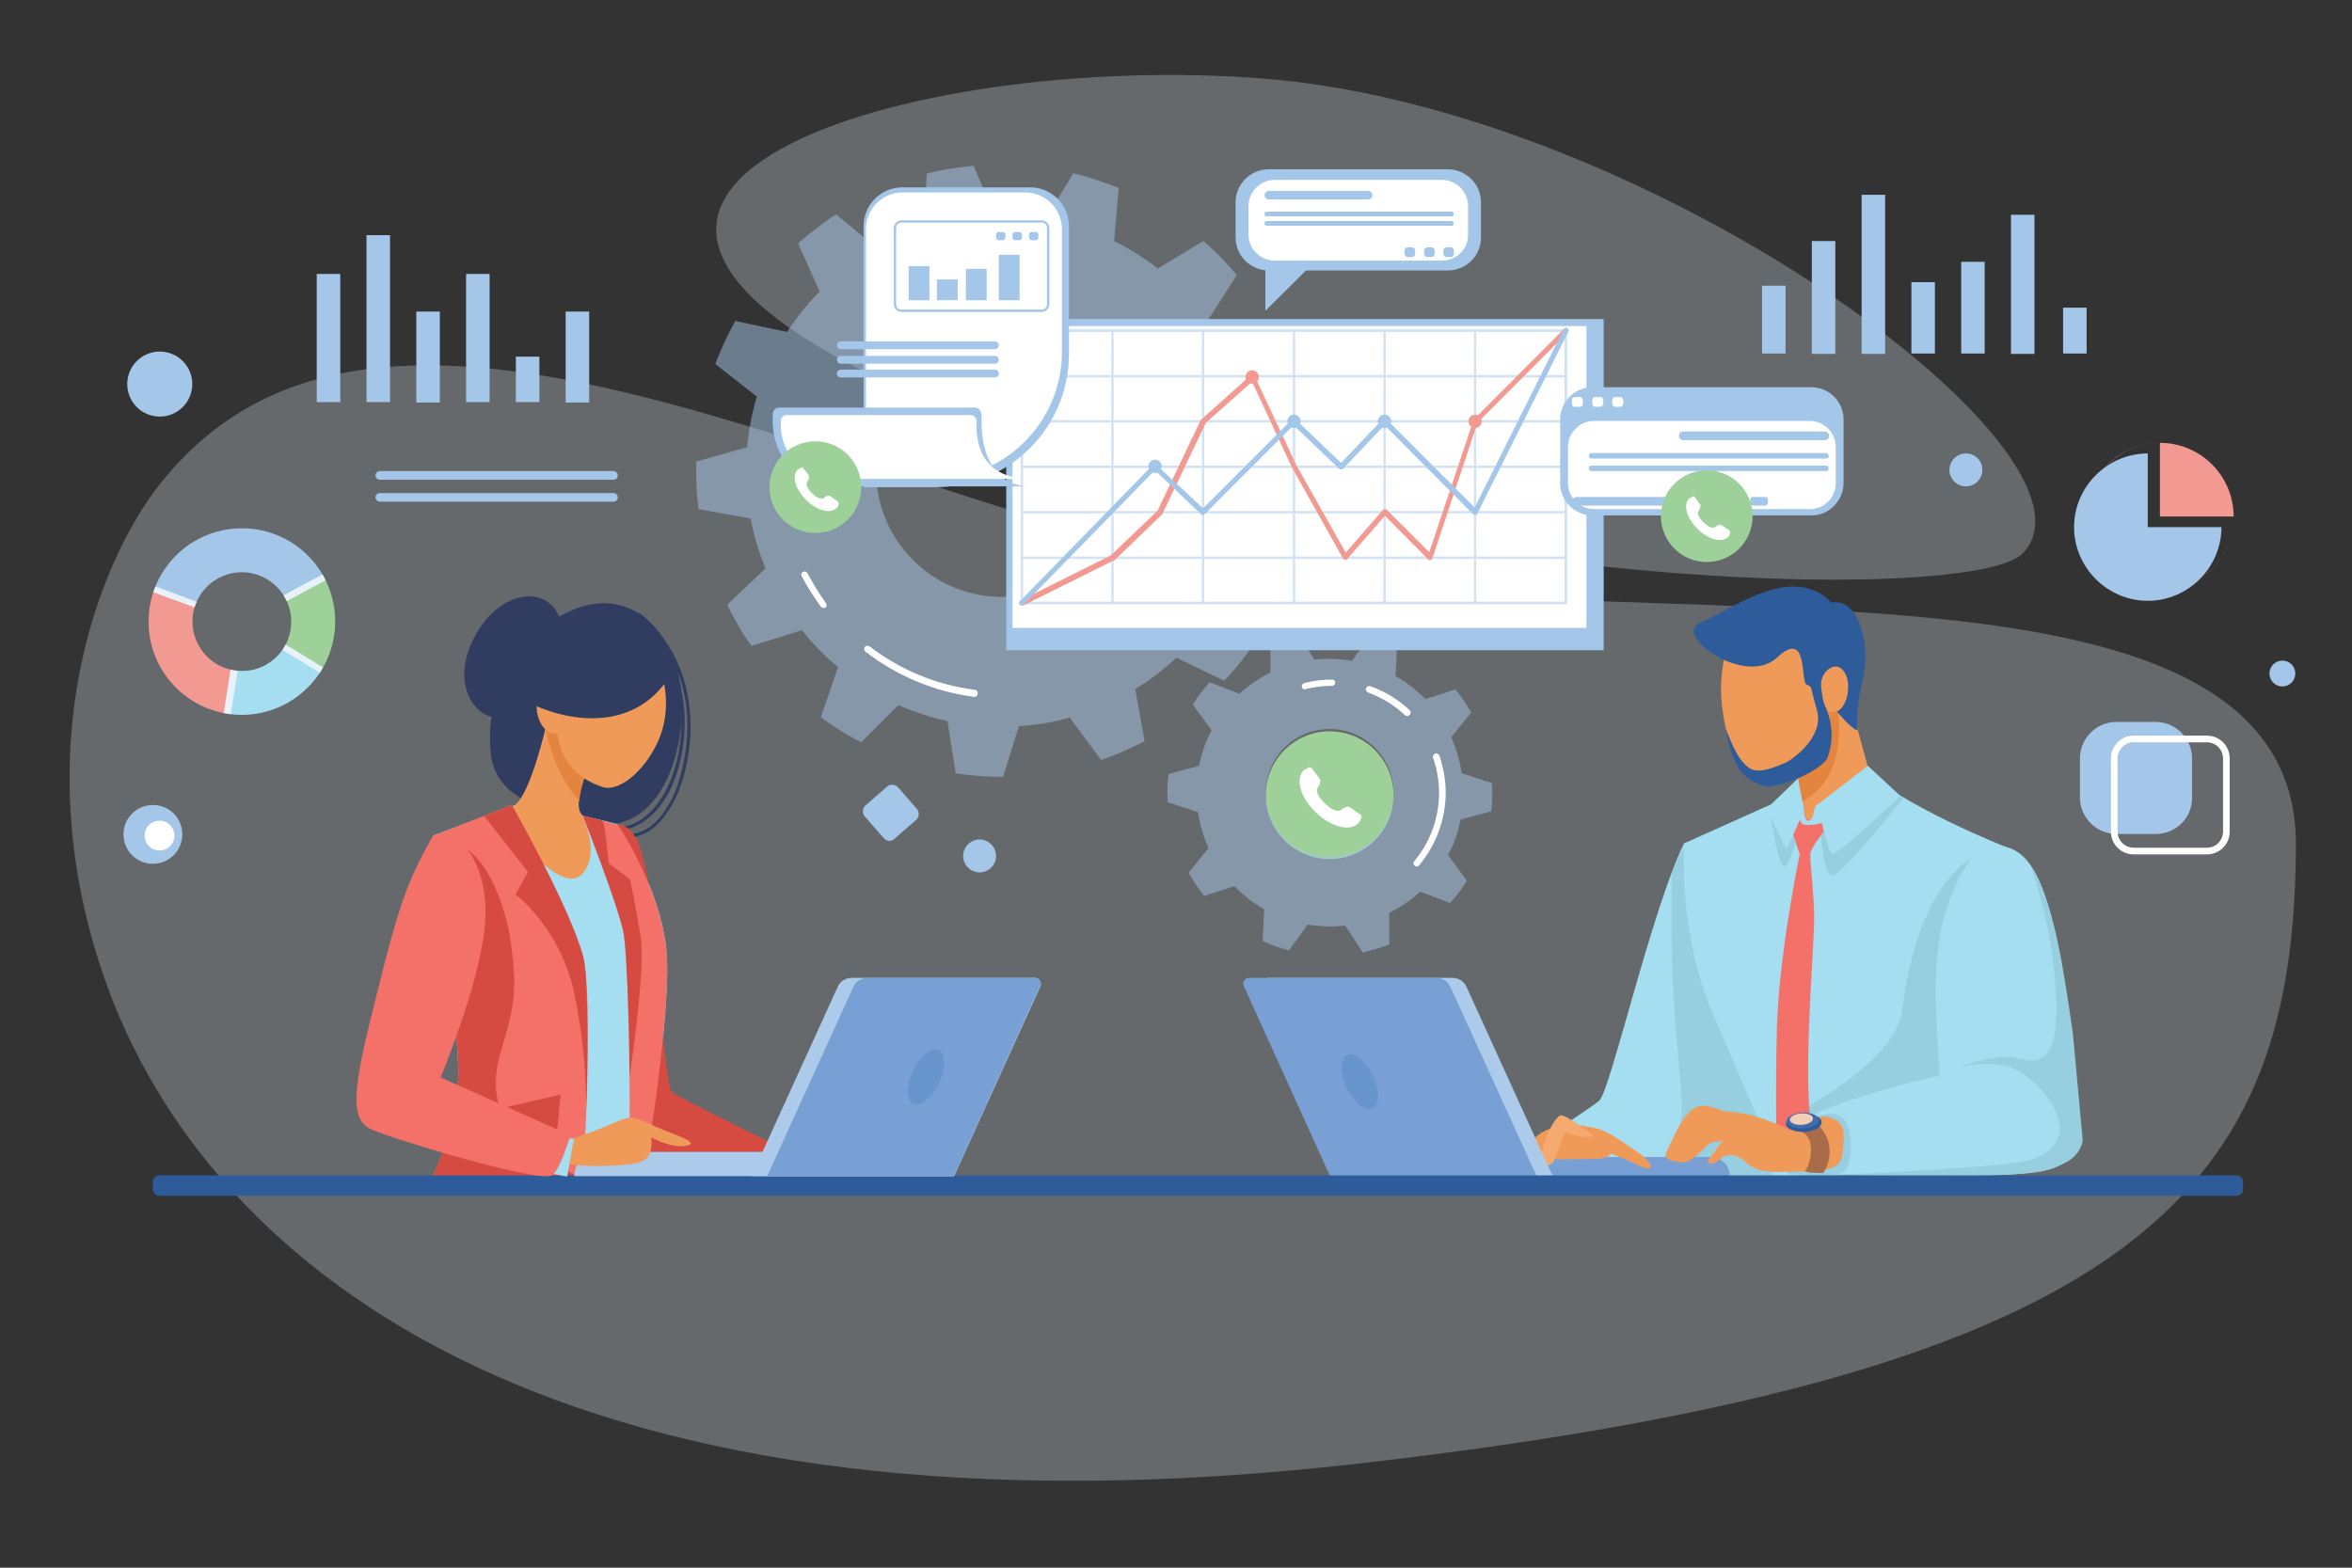 <svg xmlns="http://www.w3.org/2000/svg" xmlns:xlink="http://www.w3.org/1999/xlink" width="600" height="400" xmlns:v="https://vecta.io/nano"><rect width="100%" height="100%" fill="#333333" stroke="none"/><style><![CDATA[.M{fill:#a4c6e8}.N{fill:#fff}.O{fill:#f09a5a}.P{fill:#a5def0}.Q{fill:#9dd199}.R{clip-path:url(#I)}.S{fill:#f37169}.T{fill:#2e5c9b}.U{fill:#f29992}.V{fill:#97cfe0}.W{fill:#78a0d4}.X{fill:#d54b42}]]></style><path d="M516 141.2C540.3 116 421.2 28.1 322.9 20.1c-90.5-7.4-210.1 28.3-88.7 81.1 115.7 50.3 269.1 53.2 281.8 40zM40.8 123.5c56.7-71.7 175.8 4 277.7 22.4s267.6-10.8 267.2 69.9c-.4 86.1-37.2 134.5-238.8 157.6S53 325.3 26.6 249.5c-20.5-59.1-1-106.8 14.2-126z" opacity=".28" fill="#e8f2fb"/><path d="M429.6 215.2c-8.3 16.9-18.8 63.1-21.6 65.6s-19.3 12.3-22.1 17.1c-2.8 4.7-1.6 3.2-.3 3.5s72.7.6 72.7.6-8.2-49-9.2-49.3c-1-.4-19.5-37.5-19.5-37.5z" class="P"/><path d="M417.8 301.7l34.6.2-10.4-62.4-12.3-24.3-3.2 7.6c-1.1 46.9 5.7 60 .6 68.4-4.1 6.5-7.7 9.4-9.3 10.5z" class="V"/><path d="M473.4 194.8c11.9 11 38.3 21.3 38.3 21.3s4 37.1 1.3 58.1-1.2 25.3-1.2 25.3l-57.1.5-18.1-42.2c-8.5-20.1-7-42.6-7-42.6l33.2-14.9 10.6-5.5z" class="P"/><path d="M457.3 299.5h54.5s-1.5-4.3 1.2-25.3c2.3-17.3-.1-45.5-1-54.9l-5-2.1c-12.4 3.6-19.6 22.1-21.7 40.3-1.4 12.1-21.5 24.1-34.7 30.6 4.4 8.2 6.7 11.4 6.7 11.4zm6.9-91.6s.5 15.7 3.2 15.5 18.2-19.9 18.2-19.9l-2.6-1.3-18.8 5.7zm-4-.9s-3.4 14.4-5 14.1c-1.7-.3-3.9-15-3.9-15l8.9.9z" class="V"/><path d="M459.6 205.3l4.6.5 1.8 5.5s-4.1 4.8-4.2 6.7.9 9.1 1 15.7c.1 6.5-2.3 32.6-1.3 48.5l1.1 15.9-9.3.4s-.5-17.5 0-36.3 5.8-44.2 5.8-44.2l-2.1-6.5 2.6-6.2z" class="S"/><path d="M443.9 156.7c-6.6 14.6 1.3 28.2 1.1 27.6s9.9-24.7 9.9-24.7l-11-2.9z" class="T"/><path d="M468.8 167.5l8.3 30.4a3.12 3.12 0 0 1-.5 2.5c-2 2.4-4.7 7.4-10.3 8.9-1.1.3-2.4.4-3.5.4s-2.1-.8-2.3-1.9l-5.6-28.9 13.9-11.4z" class="O"/><path d="M467.2 170.1l-3 1.2-9.4 7.7 3.6 18.3 1.4 7.3c8.6-5.3 11.7-14 7.4-34.5z" fill="#e3853e"/><path d="M466.7 181.3c0 10.2-6.1 18.2-13.7 17.9s-12.2-6-13.7-19c-1.2-10.1 1.7-22 9.3-21.7 7.6.4 18.1 12.6 18.1 22.8z" class="O"/><path d="M511.7 216.1c11 2.5 13.1 24.9 16.7 48.5.4 2.7 2.5 25.7 2.5 25.7s.2 4.2-4 6.3c-3.6 1.8-5.1 3.2-25.9 3.4-20 .2-45.9-.6-45.9-.6s-.2-7.5 1.8-11.1c3.1-5.5 34.8-13.4 37.7-13.8.4-5.9-2.9-27.3 1.7-41.7 3.2-10 6.6-15.2 10.8-16.5 1.5-.5 3-.6 4.6-.2z" class="P"/><g class="V"><path d="M466.4 299.8l34.6.2c20.9-.2 22.3-1.6 25.9-3.4 4.2-2.1 4.4-5.7 4.4-5.7l-2.5-27.2c-2.3-15.8-4.8-33.9-10.7-42.6 5.5 16.1 6.4 29.6 6.5 35.4 0 2.9-.2 6.9-1.1 9.8-.9 3.1-3.4 5.1-7.2 4-7.6-2.1-17.1 2.3-17.1 2.3s7.2-2.5 13.9-.2 20.7 17.7 5.5 23.4c-4.6 1.7-32.4 3.2-52.2 4z"/><path d="M458.6 289s2.8-4.8 8.6-4.8 5.3 9.4 4.5 12.5-4.2 3.2-4.2 3.2l-11.6-.3 2.7-10.6z"/></g><path d="M344.5,300.1h96.8c0-2.7-2.2-4.9-4.9-4.9h-92V300.1z" class="W"/><path d="M456.5 288.2c-11.7-5.4-15-4-17.6-5-6.6-2.5-8.4-1-13.7 10.5-1.1 2.3 1.5 2.7 4 2.9s6-4.4 7-4.9 3.7-.5 3.7-.5-.8-.1-2.3 2.3-3.1 3.3-1.1 3.4c2 .2 2.5-3 6.1-2s2.8 4.4 12 4.1c8.7-.3 15.1.6 15.5-4.9.3-5.2 1.1-7.7-3.7-9.1-3.9-.9-9.9 3.2-9.9 3.2z" class="O"/><path d="M456.6 288.2c8.1-.2 4.9 9.6 4 10.4s4.5.7 4.5.7 2.8-3.8 1.1-8.6-5.9-5.4-5.9-5.4l-3.7 1.7v1.2z" fill="#a96c49"/><path d="M464.7 286.3c.1 1.3-1.9 2.4-4.4 2.5s-4.6-.8-4.7-2c-.1-1.3 1.9-2.4 4.4-2.5 2.6-.2 4.7.7 4.7 2z" class="T"/><path d="M464 285.7c.1 1.1-1.7 2.1-4 2.2-2.2.1-4.1-.7-4.2-1.8s1.7-2.1 4-2.2 4.1.7 4.2 1.8z" fill="#406cac"/><path d="M462.5 285.4c0 .8-1.2 1.5-2.9 1.6-1.6.1-3-.5-3-1.3s1.2-1.5 2.9-1.6 3 .5 3 1.3z" fill="#f1ceb5"/><g class="O"><path d="M393.2 289c6-3.3 13.3-2.2 16 1.1s3.1 5.6-2.9 5.6l-20 .2c-2-.3 6.9-6.9 6.9-6.9z"/><path d="M401 287.8c6.4-1.6 10.9 2.2 16.2 5.8 4.7 3.1 5.6 6.1.4 3.6-7.6-3.8-12-4.2-12-4.2l-4.6-5.2zm-7.2 2.9c-3.3 0-6.1-1-8.4-.8s-9.6 7.7-8.4 8.2c.1 0 .2.1.3.1 1.7.6 3.7-.1 4.7-1.6 1-1.7 2.7-3.6 4.7-2.9 3.3 1.1 6.7 1 6.7 1l.4-4z"/></g><path d="M394.4 297c-3.3-1.3 2-12.4 3.8-12.4s8.4 5.3 8.4 5.3-1.6.9-6.9-.9c-1.3-.4-2.4 7.1-4 8s-1.3 0-1.3 0z" fill="#f7aa70"/><path d="M458.7 198.6l1.5 8.3-4.5 9.9-5-10.5z" class="P"/><path d="M440.3 186c1.9 12.1 6.4 13.4 9.6 14.5s15-3.9 16.3-7.2c3.2-8.5-2-14.9-.9-14.9 1.1-.1 2.6 2.7 6 6.1.3.3 2.5 2.4 2.5 1.6-.7-11 4.3-15.4.9-26-2.5-7.9-7.5-6.3-7.5-6.3s-4.5-6.1-14.6-3.5c-6.8 1.8-12.4 5.6-19.1 8.7s11.7 16.3 19.8 8.8c8.1-7.6 5.9 6.2 7.6 6.9 1.6.7.7 0 2.6 6.5s-5.7 12.3-8 13.4c-7.4 3.2-8.9 2.2-11.1-.4-2.1-2.4-4.1-8.2-4.1-8.2z" class="T"/><path d="M471.4 176.4c-.3 3.2-2.1 5.6-4 5.3s-2.4-2.7-2.8-6.3c-.4-3.2 2.1-5.6 4-5.3s3.2 3.1 2.8 6.3z" class="O"/><g class="P"><path d="M476.5 195.4l8.3 7.7s-15.9 15-17.3 14.8-3.7-12.7-3.7-12.7l12.7-9.8z"/><path d="M463.9 205.1c-1.5.7-1 2.9-1.7 3.7-.6.8-1 1-1.6-.1-.5-1.1-.4-3.4-.8-3.6-.4-.1-3.5 9.5-3.5 9.5s2.3-6.1 2.8-5.5c.5.7.1 1.3 2 1.4s4.2-.7 4.2-.7l-1.4-4.7z"/></g><path d="M344.4 300.1h51.7l-22-48.3c-.6-1.4-2-2.3-3.6-2.3h-46.8c-1.1 0-1.9 1.2-1.4 2.2l22.1 48.4z" fill="#accbeb"/><path d="M318.7 249.5h47.7c1.5 0 3 .9 3.6 2.3l22 48.3h-52.7l-22-48.5c-.5-1 .3-2.1 1.4-2.1z" class="W"/><path d="M343.6 277.6c1.8 3.8 4.7 6.1 6.6 5.2 1.8-.9 1.8-4.6 0-8.4s-4.7-6.1-6.6-5.2c-1.8.9-1.8 4.6 0 8.4z" fill="#6995ce"/><g fill="#313d60"><path d="M158.8 213.8c-.8 0-1.6 0-2.4-.1-.6 0-1.3-.1-1.9-.1-.2 0-.4-.2-.4-.4s.2-.4.4-.4c.7 0 1.3 0 2 .1 4.9.2 9.9.5 14.8-8.9 2.1-4.1 4.4-12 4-21-.4-7.3-2.9-17.7-12.5-25.8-.2-.1-.2-.4-.1-.6s.4-.2.6-.1c9.8 8.2 12.4 18.9 12.8 26.4.5 9.1-1.9 17.2-4.1 21.4-4.4 8.4-9 9.5-13.2 9.5z"/><path d="M157.3 211.9h-.6c-.2 0-.4-.2-.4-.4s.2-.4.4-.4h.5c5.1 0 9.7-3.6 12.9-9.9 5.2-10.4 5.7-27.5-3.6-38.7a.47.47 0 0 1 .1-.6.47.47 0 0 1 .6.1c9.5 11.4 9 28.9 3.7 39.6-3.3 6.5-8.2 10.2-13.6 10.3z"/><path d="M139.1 159.8c14.7-11.4 28.4-5.3 33.4 10.1 4.6 14.4-1.3 45.3-23.2 39.9-22.6-5.6-24.5-12.5-24.3-22.6.1-8.1 3.5-19.2 14.1-27.4z"/></g><path d="M131.5 205.4l-21 7.8s5.9 42.6 6.4 58.8c.5 16.3-7.7 30.4-7.7 30.4H164s7.5-44.3 6-59.9-11.9-31.7-12.4-32.1-13.1-3.2-13.1-3.2l-13-1.8z" class="P"/><path d="M168.3 257.8s2.1 19.8 3 20.8 33.1 16.8 33.1 16.8l-46.8 3.2 10.7-40.8zm-10.7-47.4c5.2.1 6.6 8.6 7.8 14.9 1.3 6.4-7.8-14.9-7.8-14.9z" class="X"/><path d="M148.7 244.1c-2.8-10.2-18.2-38.7-18.2-38.7l-20.1 7.9s4.6 33.4 6 52.3l7.6 36.9h24.6c.1-.1 3-48.2.1-58.4z" class="S"/><g class="X"><path d="M120.4 284.5l22.6-5.2-1.8 19.2z"/><path d="M131.7 289.8c-3.7-5-7.3-10.5-3.8-22s3.9-15.6 2.6-26c-1.2-10.4-6.8-27-17.7-27.5 0 0-.4 3.6-.9 9.4 1.8 13.7 4.6 37.1 5 48.2.5 16.3-7.7 30.4-7.7 30.4l44.6 1c0 .1-18.4-8.5-22.1-13.5z"/></g><path d="M170 242.6c-1.5-15.6-11.9-31.7-12.4-32.1-.3-.2-5.2-1.4-8.9-2.3 1.1 2.6 12.6 30 12.1 41.3-.5 11.9 0 53 0 53h3.2c0-.1 7.5-44.4 6-59.9z" class="S"/><path d="M570.5 305.1H40.7c-1 0-1.7-.8-1.7-1.7v-1.8c0-1 .8-1.7 1.7-1.7h529.8c1 0 1.7.8 1.7 1.7v1.8c.1.9-.7 1.7-1.7 1.7z" class="T"/><g class="M"><path d="M369.4 69h-45.8c-4.6 0-8.4-3.8-8.4-8.4v-9c0-4.6 3.8-8.4 8.4-8.4h45.8c4.6 0 8.4 3.8 8.4 8.4v9c0 4.7-3.8 8.4-8.4 8.4z"/><path d="M322.8 65.1v14.2L339.2 63l-16.4 2.1z"/></g><path d="M367.8 66.5h-42.6a6.7 6.7 0 0 1-6.7-6.7v-7.2a6.7 6.7 0 0 1 6.7-6.7h42.6a6.7 6.7 0 0 1 6.7 6.7v7.2c.1 3.7-3 6.7-6.7 6.7z" class="N"/><g class="M"><path d="M349 50.9h-25.3a1.11 1.11 0 0 1-1.1-1.1 1.11 1.11 0 0 1 1.1-1.1H349a1.11 1.11 0 0 1 1.1 1.1 1.11 1.11 0 0 1-1.1 1.1z"/><use xlink:href="#B"/><use xlink:href="#B" y="2.4"/><path d="M360.2 65.6h-1.1c-.4 0-.8-.4-.8-.8v-.9c0-.4.4-.8.8-.8h1.1c.4 0 .8.4.8.8v.9c0 .4-.3.8-.8.8zm5 0h-1.1c-.4 0-.8-.4-.8-.8v-.9c0-.4.4-.8.8-.8h1.1c.4 0 .8.4.8.8v.9c0 .4-.4.8-.8.8zm4.9 0H369c-.4 0-.8-.4-.8-.8v-.9c0-.4.4-.8.8-.8h1.1c.4 0 .8.4.8.8v.9c0 .4-.3.8-.8.8z"/></g><g fill="#accbeb"><path d="M243.3 300.1h-96.8c0-3.4 2.8-6.2 6.2-6.2h90.6v6.2z"/><path d="M243.4 300.1h-51.7l22-48.3c.6-1.4 2-2.3 3.6-2.3H264c1.1 0 1.9 1.2 1.4 2.2l-22 48.4z"/></g><path d="M264 249.5h-42.7c-1.5 0-3 .9-3.6 2.3l-22 48.3h47.6l22-48.5c.6-1-.2-2.1-1.3-2.1z" class="W"/><path d="M239.5 276.4c-1.8 3.8-4.7 6.1-6.6 5.2-1.8-.9-1.8-4.6 0-8.4s4.7-6.1 6.6-5.2c1.8.9 1.8 4.6 0 8.4z" fill="#6995ce"/><path d="M140.7 179s-4.4 22.4-9.3 26.4c-4.9 3.9 11.2 22.9 16.7 18 5.6-4.9.4-15.5.4-15.5s-3-1.9 2.1-13.6c5.1-11.8-8.6-20.6-8.6-20.6l-1.3 5.3z" class="O"/><path d="M142.1 173.7l-1.3 5.3-1.6 7.2c1.9 8.9 5.4 14.6 8.6 18.3.1-2 .8-5.3 3-10.3 5-11.7-8.7-20.5-8.7-20.5z" fill="#e3853e"/><path d="M168.5 187.6c-3 8.1-10.2 14.7-14.8 13.2-7.5-2.5-12.9-8.3-11.6-21.2 1.5-15.2 13.2-17 20.1-15 6.9 1.8 9.6 14 6.3 23z" class="O"/><path d="M130.6 205.4l-7.1 2.8 11.2 14.3-3.2 5.7s11.5 8.6 15 25.3 3.1 31 3.1 31 .9-33.9-.8-40.4c-3.4-12.6-18.2-38.7-18.2-38.7zm18.1 2.7s8.8 22.7 10.2 29.1 1.7 37.6 1.7 37.6 4.1-27.2 2.9-35.2-2.8-15.3-2.8-15.3l-5.4-4s-1-10.8-1.6-10.9c-.6-.2-5-1.3-5-1.3z" class="X"/><path d="M143.5 291.3c17.2-5.2 15.1-7.8 21.4-4.9 6.2 3 14.1 5 10.4 5.9s-9.2-2.1-9.2-2.1.9 4.7-2.3 6.1c-3.1 1.4-17 1.9-24.7-.3-7.7-2.1 4.4-4.7 4.4-4.7z" class="O"/><path d="M143 290.5h3.4l-1.7 9.7s-6.7-1-6.2-1.7c.5-.6 4.5-8 4.5-8z" class="P"/><path d="M110.5 213.2c-6.7 11.7-8.8 18.1-14.3 40.1s-7.7 32-1.6 34.8c5 2.4 41.4 13.3 45.8 11.9 2 .1 5.1-10.3 5.1-10.3l-33.1-14.8S122 252 123.6 237c1.7-15-5.7-24-9.4-24s-3.7.2-3.7.2z" class="S"/><path d="M145.3 180.5c-1.6 5.1-.9 6.1-3.2 6.6-2.2.5-4.3-1.7-5-4.9-.7-3.1.6-6 2.9-6.5 2.2-.5 6.2 1.8 5.3 4.8z" class="O"/><g fill="#313d60"><path d="M171.6 171.3c-8.8 15.6-26.2 13.3-36.8 7.9-8.6-4.4 24.6-20.9 24.6-20.9l12.2 13z"/><path d="M143 158.2c-3.3-9.8-16.6-7.5-22.6 5.6-6 13 3.2 21.8 8.8 18.6s13.8-24.2 13.8-24.2z"/></g><path d="M330.7 141.2c1.1-3.9 1.9-7.8 2.3-11.9l-12.3-5.5c.1-1.2.1-2.3.1-3.5 0-3.3-.2-6.5-.7-9.7l11.7-6.7c-.9-4-2-7.9-3.5-11.7l-13.4.8c-1.8-4-4.1-7.8-6.7-11.4l7.3-11.4c-2.6-3.1-5.4-6-8.5-8.7l-11.6 7c-3.5-2.7-7.2-5-11.2-7l1.2-13.5c-3.7-1.5-7.6-2.8-11.6-3.8l-7 11.6c-3.7-.6-7.5-1-11.4-1h-1.8l-5.2-12.5c-4.1.4-8.1 1-12 2l-.6 13.7c-4.2 1.3-8.3 3.1-12.1 5.3l-10.4-8.6c-3.4 2.2-6.6 4.7-9.7 7.4l5.5 12.3c-3.1 3.1-5.9 6.6-8.3 10.3l-13.2-2.8c-2 3.5-3.7 7.2-5.1 11l10.6 8.3c-1.3 4.2-2.1 8.5-2.5 12.9l-13 3.7v2.4a77.73 77.73 0 0 0 .6 9.7l13.3 2.4c.8 4.4 2.1 8.6 3.8 12.7l-9.8 9.3c1.8 3.7 3.8 7.2 6.2 10.5l12.9-4c2.7 3.5 5.8 6.6 9.2 9.4l-4.4 12.8c3.3 2.4 6.7 4.6 10.3 6.4l9.5-9.5c4 1.8 8.2 3.1 12.5 4.1l2.1 13.3c3.8.6 7.8.9 11.8.9h.3l4-12.9c4.5-.3 8.8-1 13-2.2l8 10.8c3.9-1.3 7.6-3 11.1-4.8l-2.4-13.3c3.8-2.3 7.3-5 10.5-8l12.2 5.9c2.8-2.9 5.3-6.1 7.6-9.5l-8.3-10.6c2.2-3.8 4.1-7.8 5.6-12l13.5-.4zm-75.1 11.1c-17.7 0-32.1-14.4-32.1-32.1s14.4-32.1 32.1-32.1 32.1 14.4 32.1 32.1-14.4 32.1-32.1 32.1z" opacity=".5" class="M"/><path d="M210.1 155.1c-.3 0-.5-.1-.7-.3-1.8-2.5-3.5-5.1-4.9-7.8-.2-.4-.1-.9.4-1.1.4-.2.9-.1 1.1.4 1.4 2.6 3 5.2 4.7 7.6.3.4.2.9-.2 1.2h-.4zm38.5 22.7h-.1c-10.1-1.3-19.6-5.3-27.7-11.5-.4-.3-.4-.8-.2-1.2.3-.4.8-.4 1.2-.2 7.8 6 17.1 9.9 26.9 11.1.5.1.8.5.7.9 0 .6-.4.9-.8.9z" class="N"/><path d="M256.7 81.4h152.4v84.5H256.7z" class="M"/><path d="M258.3 83.2h146.4v77H258.3z" class="N"/><g opacity=".5" class="M"><path d="M399.5 154.2H260.7c-.2 0-.3-.2-.3-.3V84.3c0-.2.2-.3.3-.3h138.8c.2 0 .3.2.3.3v69.5c0 .3-.2.4-.3.4zm-138.5-.7h138.1V84.7H261v68.8z"/><path d="M399.5 142.6H260.7c-.2 0-.3-.2-.3-.3s.2-.3.3-.3h138.8c.2 0 .3.2.3.3s-.2.3-.3.3z"/><use xlink:href="#C"/><use xlink:href="#C" y="-11.6"/><use xlink:href="#C" y="-23.2"/><path d="M399.5 96.3H260.7c-.2 0-.3-.2-.3-.3 0-.2.2-.3.3-.3h138.8c.2 0 .3.2.3.3s-.2.3-.3.3z"/><use xlink:href="#D"/><path d="M353.2 154.2c-.2 0-.3-.2-.3-.3V84.3c0-.2.2-.3.3-.3s.3.2.3.3v69.5c0 .3-.1.4-.3.4zm-23.1 0c-.2 0-.3-.2-.3-.3V84.3c0-.2.2-.3.3-.3s.3.2.3.3v69.5c0 .3-.2.4-.3.4z"/><use xlink:href="#D" x="-69.4"/><path d="M283.8 154.2c-.2 0-.3-.2-.3-.3V84.3c0-.2.2-.3.3-.3.2 0 .3.2.3.3v69.5c0 .3-.1.4-.3.4z"/></g><path d="M260.7 154.5c-.2 0-.5-.1-.6-.4-.2-.3 0-.7.3-.9l23-11.5 11.9-11.4 11-23.1c0-.1.1-.2.2-.2L319 95.8c.2-.1.4-.2.6-.2s.4.2.5.4l10.6 22.7 12.6 22.3 9.5-10.9c.1-.1.3-.2.5-.2s.4.1.5.2l10.8 10.8 11.3-33.7c0-.1.1-.2.2-.3l22.9-23c.3-.3.7-.3.9 0 .3.3.3.7 0 .9l-23 23.1-11.5 34.6c-.1.2-.3.4-.5.4-.2.1-.5 0-.6-.2l-11-11.1-9.6 11c-.1.2-.4.2-.6.2a.55.55 0 0 1-.5-.3l-13-23.2-10.2-21.9-11.8 10.5-11 23.1c0 .1-.1.1-.1.2l-12 11.6s-.1.1-.2.1L261 154.5h-.3z" class="U"/><path d="M260.7 154.5c-.2 0-.3-.1-.5-.2-.3-.3-.3-.7 0-.9l33.9-34.8c.3-.3.7-.3.9 0l11.9 11.1 22.7-22.7c.3-.3.7-.3.9 0l11.6 11.1 10.6-11.1c.1-.1.3-.2.5-.2s.4.1.5.2l22.5 22.5L398.9 84c.2-.3.6-.5.9-.3s.5.6.3.9L376.9 131c-.1.2-.3.3-.5.4-.2 0-.4 0-.6-.2l-22.6-22.7-10.6 11.1c-.1.1-.3.2-.5.2s-.4-.1-.5-.2L330 108.5l-22.7 22.7c-.3.3-.7.3-.9 0L294.6 120l-33.5 34.3c-.1.2-.3.2-.4.2zm-22.1-30.2h-18.3V57.7c0-5.4 4.4-9.9 9.9-9.9h32.6c5.4 0 9.9 4.4 9.9 9.9v32.6c0 18.8-15.2 34-34.1 34z" class="M"/><path d="M238.4 122.2h-17.5V58.5a9.39 9.39 0 0 1 9.4-9.4h31.2a9.39 9.39 0 0 1 9.4 9.4v31.2a32.44 32.44 0 0 1-32.5 32.5z" class="N"/><path d="M250.4 107.2v-1.3c0-1-.7-1.9-1.6-1.9h-50.1c-.9 0-1.6.8-1.6 1.9v1.3c0 9.3 6.5 16.9 14.6 16.9h51.2c-8.2.1-12.6-6.7-12.5-16.9z" class="M"/><path d="M249.1 108.5v-1.1a1.54 1.54 0 0 0-1.5-1.5h-46.9a1.54 1.54 0 0 0-1.5 1.5v1.1c0 7.6 6.1 13.7 13.7 13.7h50c-7.6 0-13.8-3.6-13.8-13.7z" class="N"/><g class="M"><path d="M265.7 79.6H230c-1.1 0-2-.9-2-2V58.2c0-1.1.9-2 2-2h35.7c1.1 0 2 .9 2 2v19.4c0 1.1-.9 2-2 2zM230 56.8c-.8 0-1.4.6-1.4 1.4v19.4c0 .8.6 1.4 1.4 1.4h35.7c.8 0 1.4-.6 1.4-1.4V58.2c0-.8-.6-1.4-1.4-1.4H230z"/><use xlink:href="#E"/><use xlink:href="#E" y="3.7"/><path d="M253.8 96.3h-39.3c-.6 0-1-.5-1-1 0-.6.5-1 1-1h39.3c.6 0 1 .5 1 1a.94.94 0 0 1-1 1zm2-35h-1a.68.68 0 0 1-.7-.7v-.7a.68.68 0 0 1 .7-.7h1a.68.68 0 0 1 .7.7v.7c-.1.4-.4.7-.7.7z"/><use xlink:href="#F"/><use xlink:href="#F" x="4.2"/><path d="M231.8 67.9h5.3v8.7h-5.3zm14.6.7h5.3v8h-5.3zm8.4-3.6h5.3v11.6h-5.3zM239 71.3h5.3v5.3H239zm308.9 63.2h18.8c0 10.3-8.5 18.8-18.8 18.8s-18.8-8.5-18.8-18.8 8.5-18.8 18.8-18.8v18.8z"/></g><g class="U"><path d="M569.8 131.8A18.78 18.78 0 0 0 551 113v18.8h18.8zm-37.6 0a18.78 18.78 0 0 0 18.8 18.8c-10.3 0-18.8-8.4-18.8-18.8z"/><path d="M551 113a18.78 18.78 0 0 0-18.8 18.8c0-10.3 8.5-18.8 18.8-18.8zm0 37.6a18.78 18.78 0 0 0 18.8-18.8c0 10.4-8.5 18.8-18.8 18.8z"/><circle transform="matrix(.973 -.23 .23 .973 -13.586 75.975)" cx="319.5" cy="96.3" r="1.7"/></g><g class="M"><circle transform="matrix(.973 -.23 .23 .973 -19.481 70.884)" cx="294.7" cy="119.1" r="1.7"/><circle cx="330.1" cy="107.5" r="1.7"/><circle cx="353.2" cy="107.5" r="1.7"/></g><circle cx="376.3" cy="107.5" r="1.7" class="U"/><circle cx="208" cy="124.2" r="9" class="Q"/><path d="M207.1 127.3c-.2 0-.3-.1-.4-.2l-2.4-2.8c-.2-.2-.2-.5 0-.7s.5-.2.7 0l2.1 2.4 4.8-4.7c.2-.2.5-.2.7 0s.2.5 0 .7l-5.2 5.1c0 .1-.2.2-.3.2z" class="N"/><circle cx="339.2" cy="202.9" r="16.3" class="Q"/><path d="M347.1 207.9l-2.7-1.9c-.2-.1-.6-.2-.9-.1l-.8.3c-.6.6-1.8 1.6-4.7-1.2s-2-4-1.4-4.7l.2-.8a.96.96 0 0 0-.2-.9l-2-2.6c-.2-.2-.5-.3-.7-.2l-1.3.7c-2.2 2.3-.9 7 3.1 10.8s8.7 5 11 2.6l.6-1.3c.1-.3 0-.6-.2-.7z" class="N"/><circle cx="208" cy="124.3" r="11.7" class="Q"/><path d="M213.7 127.9l-1.9-1.3c-.2-.1-.4-.2-.6-.1l-.6.2c-.4.5-1.3 1.2-3.4-.8s-1.4-2.9-1-3.4l.2-.6c0-.2 0-.5-.1-.6l-1.4-1.9c-.1-.2-.4-.2-.5-.1l-.9.5c-1.6 1.7-.6 5 2.2 7.8s6.3 3.6 7.9 1.9l.4-1-.3-.6z" class="N"/><path d="M80.8 69.9h6v32.7h-6zm25.4 9.6h6v23.2h-6zm12.7-9.6h6v32.7h-6zM131.6 91h6v11.6h-6zM93.5 60h6v42.6h-6zm50.8 19.5h6v23.2h-6zm305.2-6.6h6v17.3h-6zm76.8 5.6h6v11.7h-6zm-51.4-28.8h6v40.6h-6zM487.6 72h6v18.2h-6zm12.7-5.2h6v23.4h-6zm-38.1-5.3h6v28.8h-6zm50.8-6.7h6v35.5h-6z" class="M"/><defs><path id="A" d="M61.7 134.8c-13.2 0-23.8 10.7-23.8 23.8 0 13.2 10.7 23.8 23.8 23.8s23.8-10.7 23.8-23.8a23.73 23.73 0 0 0-23.8-23.8zm0 36.4c-7 0-12.6-5.7-12.6-12.6 0-7 5.7-12.6 12.6-12.6s12.6 5.7 12.6 12.6c0 7-5.6 12.6-12.6 12.6z"/><path id="B" d="M370.4 55.2H323c-.2 0-.4-.2-.4-.4v-.4c0-.2.2-.4.4-.4h47.4c.2 0 .4.2.4.4v.4c0 .2-.2.4-.4.4z"/><path id="C" d="M399.5 131H260.7c-.2 0-.3-.2-.3-.3 0-.2.2-.3.3-.3h138.8c.2 0 .3.2.3.3 0 .2-.2.3-.3.3z"/><path id="D" d="M376.3 154.2c-.2 0-.3-.2-.3-.3V84.3c0-.2.2-.3.3-.3.2 0 .3.2.3.3v69.5c.1.3-.1.4-.3.4z"/><path id="E" d="M253.8 89.1h-39.3c-.6 0-1-.5-1-1 0-.6.5-1 1-1h39.3c.6 0 1 .5 1 1s-.4 1-1 1z"/><path id="F" d="M260 61.3h-1a.68.68 0 0 1-.7-.7v-.7a.68.68 0 0 1 .7-.7h1a.68.68 0 0 1 .7.7v.7a.68.68 0 0 1-.7.7z"/><path id="G" d="M465.8 117H406a.68.68 0 1 1 0-1.4h59.8a.68.68 0 0 1 .7.7c.1.4-.3.7-.7.7z"/><path id="H" d="M156.5 122.4H96.9a1.11 1.11 0 0 1-1.1-1.1 1.11 1.11 0 0 1 1.1-1.1h59.6a1.11 1.11 0 0 1 1.1 1.1 1.11 1.11 0 0 1-1.1 1.1z"/></defs><clipPath id="I"><use xlink:href="#A"/></clipPath><path d="M83.2 171.8l-21.5-13.2-3.9 25c10.1 1.5 20.2-3.2 25.4-11.8z" class="P R"/><path d="M83.3 171.7c.1-.1.1-.2.1-.2 4.6-7.6 4.7-17.1.6-24.9l-22.3 11.9 21.6 13.2z" class="Q R"/><path d="M38 149.9l23.7 8.7 22.2-12c-10.4-19.2-38.4-16.9-45.9 3.3z" class="M R"/><path d="M57.8 183.6l3.9-25-23.7-8.7c-5.6 15.1 4.4 31.2 19.8 33.7z" class="R U"/><path d="M84.4 171.5c4.3-7.5 4.5-16.8.7-24.6h0l-.4-.7-.3-.6c-2.5-4.4-6.1-7.9-10.4-10.1-4.2-2.2-9-3.2-13.9-2.8-10.1.7-18.7 6.9-22.5 16.2h0l-.6 1.6c-2.4 7.1-1.6 14.8 2.2 21.3 3.9 6.6 10.3 11.2 17.7 12.6h0l1.6.2c1.1.1 2.1.2 3.2.2a26.27 26.27 0 0 0 11-2.4c4.4-2.1 8.2-5.3 10.8-9.4h0l.2-.3.3-.4c0-.1.1-.2.1-.2h0l.3-.6zm-2.5-22.8c.5-.3 1.1-.6 1.7-.9 3.6 7.2 3.3 15.8-.6 22.8l-.2-.1c-.9-.5-1.3-.7-3-1.8l-16.4-10 13.6-7.4c2-1.1 2.8-1.5 4.9-2.6zm-42.8.7c3.6-8.7 11.5-14.5 21-15.1 9.3-.6 18 3.9 22.7 12l-6.6 3.5c-1.4.7-3.2 1.8-6.4 3.5l-7.9 4.3-.2.1-.7-.4v.2l-10.4-3.8-11.5-4.3zm1.5 21.4c-3.5-6.1-4.3-13.3-2.1-19.9l22.2 8.1-3.7 23.4c-6.8-1.2-12.8-5.4-16.4-11.6zm18.2 12l3.6-22.9 9.3 5.7 7.2 4.4 3.2 2c-5.1 7.8-14.1 12-23.3 10.8z" fill="#e8f2fb" class="R"/><path d="M46.5 212.9c0 4.2-3.4 7.5-7.5 7.5-4.2 0-7.5-3.4-7.5-7.5 0-4.2 3.4-7.5 7.5-7.5 4.2 0 7.5 3.3 7.5 7.5z" class="M"/><path d="M44.5 213.2a3.8 3.8 0 0 1-7.6 0 3.8 3.8 0 0 1 7.6 0z" class="N"/><path d="M549.9 212.8h-10c-5.1 0-9.3-4.2-9.3-9.3v-10c0-5.1 4.2-9.3 9.3-9.3h10c5.1 0 9.3 4.2 9.3 9.3v10c.1 5.1-4.1 9.3-9.3 9.3z" class="M"/><path d="M563 218h-18.7c-3.2 0-5.8-2.6-5.8-5.8v-18.7c0-3.2 2.6-5.8 5.8-5.8H563c3.2 0 5.8 2.6 5.8 5.8v18.7c0 3.2-2.6 5.8-5.8 5.8zm-18.7-28.6c-2.3 0-4.1 1.9-4.1 4.1v18.7c0 2.3 1.9 4.1 4.1 4.1H563c2.3 0 4.1-1.9 4.1-4.1v-18.7c0-2.3-1.9-4.1-4.1-4.1h-18.7z" class="N"/><g class="M"><path d="M225.4 213.8l-4.8-5.5c-.7-.8-.6-2.1.2-2.8l5.5-4.8c.8-.7 2.1-.6 2.8.2l4.8 5.5c.7.8.6 2.1-.2 2.8l-5.5 4.8c-.8.8-2 .7-2.8-.2zm28.7 4.6a4.23 4.23 0 0 1-4.2 4.2 4.23 4.23 0 0 1-4.2-4.2 4.23 4.23 0 0 1 4.2-4.2 4.23 4.23 0 0 1 4.2 4.2zm360.1-13a4.23 4.23 0 0 1-4.2 4.2 4.23 4.23 0 0 1-4.2-4.2 4.23 4.23 0 0 1 4.2-4.2 4.23 4.23 0 0 1 4.2 4.2zm-108.5-85.5a4.23 4.23 0 0 1-4.2 4.2 4.23 4.23 0 0 1-4.2-4.2 4.23 4.23 0 0 1 4.2-4.2 4.16 4.16 0 0 1 4.2 4.2z"/><circle transform="matrix(.16 -.987 .987 .16 319.491 719.191)" cx="582.4" cy="171.8" r="3.3"/><path d="M462.1 131.5h-55.9a8.24 8.24 0 0 1-8.2-8.2V107a8.24 8.24 0 0 1 8.2-8.2h55.9a8.24 8.24 0 0 1 8.2 8.2v16.3c-.1 4.5-3.7 8.2-8.2 8.2z"/></g><path d="M461.7 129.9h-55.1c-3.6 0-6.6-3-6.6-6.6V114c0-3.6 3-6.6 6.6-6.6h55.1c3.6 0 6.6 3 6.6 6.6v9.3c0 3.7-3 6.6-6.6 6.6zM403 103.8h-1.2c-.5 0-.8-.4-.8-.8v-.9c0-.5.4-.8.8-.8h1.2c.5 0 .8.4.8.8v.9c0 .4-.3.8-.8.8zm5.1 0H407c-.5 0-.8-.4-.8-.8v-.9c0-.5.4-.8.8-.8h1.2c.5 0 .8.4.8.8v.9c0 .4-.4.8-.9.8zm5.2 0h-1.2c-.5 0-.8-.4-.8-.8v-.9c0-.5.4-.8.8-.8h1.2c.5 0 .8.4.8.8v.9c0 .4-.4.8-.8.8z" class="N"/><g class="M"><path d="M465.5 112.3h-36.1a1.11 1.11 0 0 1-1.1-1.1 1.11 1.11 0 0 1 1.1-1.1h36.1a1.11 1.11 0 0 1 1.1 1.1c0 .7-.5 1.1-1.1 1.1zM438.3 129h-36.1a1.11 1.11 0 0 1-1.1-1.1 1.11 1.11 0 0 1 1.1-1.1h36.1a1.11 1.11 0 0 1 1.1 1.1 1.11 1.11 0 0 1-1.1 1.1zm6.4 0h-3.1a.68.68 0 0 1-.7-.7v-.8a.68.68 0 0 1 .7-.7h3.1a.68.68 0 0 1 .7.7v.8c0 .4-.4.7-.7.7zm5.6 0h-3.1a.68.68 0 0 1-.7-.7v-.8a.68.68 0 0 1 .7-.7h3.1a.68.68 0 0 1 .7.7v.8a.68.68 0 0 1-.7.7z"/><use xlink:href="#G"/><use xlink:href="#G" y="3.2"/><circle transform="matrix(.23 -.973 .973 .23 -63.98 115.155)" cx="40.8" cy="98" r="8.3"/><use xlink:href="#H"/><use xlink:href="#H" y="5.6"/><path d="M380.4 207c.2-1.5.3-3.1.3-4.7l-.1-2.5-7.7-2.5c-.5-3.2-1.4-6.3-2.7-9.2l5.1-6.3c-1.2-2.1-2.5-4-4-5.9l-7.7 2.5c-2.2-2.3-4.8-4.3-7.6-5.9l.4-8.1c-2.1-1-4.4-1.8-6.7-2.4l-4.8 6.6c-1.9-.3-3.8-.5-5.7-.5-1.3 0-2.6.1-3.9.2l-4.4-6.8c-2.4.5-4.6 1.2-6.8 2v8.1c-2.9 1.4-5.6 3.3-7.9 5.4l-7.6-2.9c-1.6 1.8-3.1 3.6-4.3 5.7l4.8 6.5c-1.5 2.8-2.6 5.9-3.2 9.1l-7.8 2.1c-.2 1.5-.3 3.1-.3 4.7l.1 2.5 7.7 2.5c.5 3.2 1.4 6.3 2.7 9.2l-5.1 6.3c1.2 2.1 2.5 4 4 5.9l7.7-2.5c2.2 2.3 4.8 4.3 7.6 5.9l-.4 8.1c2.1 1 4.4 1.8 6.7 2.4l4.8-6.6c1.9.3 3.8.5 5.7.5 1.3 0 2.6-.1 3.9-.2l4.4 6.8c2.4-.5 4.6-1.2 6.8-2v-8.1c2.9-1.4 5.6-3.3 7.9-5.4l7.6 2.9c1.6-1.8 3.1-3.6 4.3-5.7l-4.8-6.5c1.5-2.8 2.6-5.9 3.2-9.1l7.8-2.1zm-41.2 11.6c-9 0-16.3-7.3-16.3-16.3s7.3-16.3 16.3-16.3 16.3 7.3 16.3 16.3c-.1 9-7.4 16.3-16.3 16.3z" opacity=".5"/></g><path d="M361.4 221.1c-.2 0-.4-.1-.5-.2-.4-.3-.4-.8-.1-1.2 4.1-4.9 6.3-11.1 6.3-17.4 0-3-.5-6-1.5-8.9-.2-.4.1-.9.5-1.1s.9.1 1.1.5c1 3 1.6 6.2 1.6 9.4 0 6.7-2.4 13.3-6.7 18.5-.3.3-.5.4-.7.4zm-2.4-38.4c-.2 0-.4-.1-.6-.2-2.7-2.6-5.9-4.5-9.4-5.8-.4-.2-.7-.6-.5-1.1.2-.4.6-.7 1.1-.5 3.7 1.3 7.1 3.4 10 6.1.3.3.4.8 0 1.2-.2.2-.4.3-.6.3zm-26.1-6.8c-.4 0-.7-.3-.8-.6a.89.89 0 0 1 .6-1c2.3-.6 4.7-.9 7.1-.9.5 0 .8.4.8.8 0 .5-.4.8-.8.8-2.3 0-4.5.3-6.7.8-.1.1-.2.1-.2.1z" class="N"/><circle cx="435.4" cy="131.7" r="11.7" class="Q"/><path d="M441.1 135.3l-1.9-1.3c-.2-.1-.4-.2-.6-.1l-.6.2c-.4.5-1.3 1.2-3.4-.8s-1.4-2.9-1-3.4l.2-.6c0-.2 0-.5-.1-.6l-1.4-1.9c-.1-.2-.4-.2-.5-.1l-.9.5c-1.6 1.7-.6 5 2.2 7.8 2.9 2.8 6.3 3.6 7.9 1.9l.4-1c-.1-.3-.1-.5-.3-.6z" class="N"/></svg>